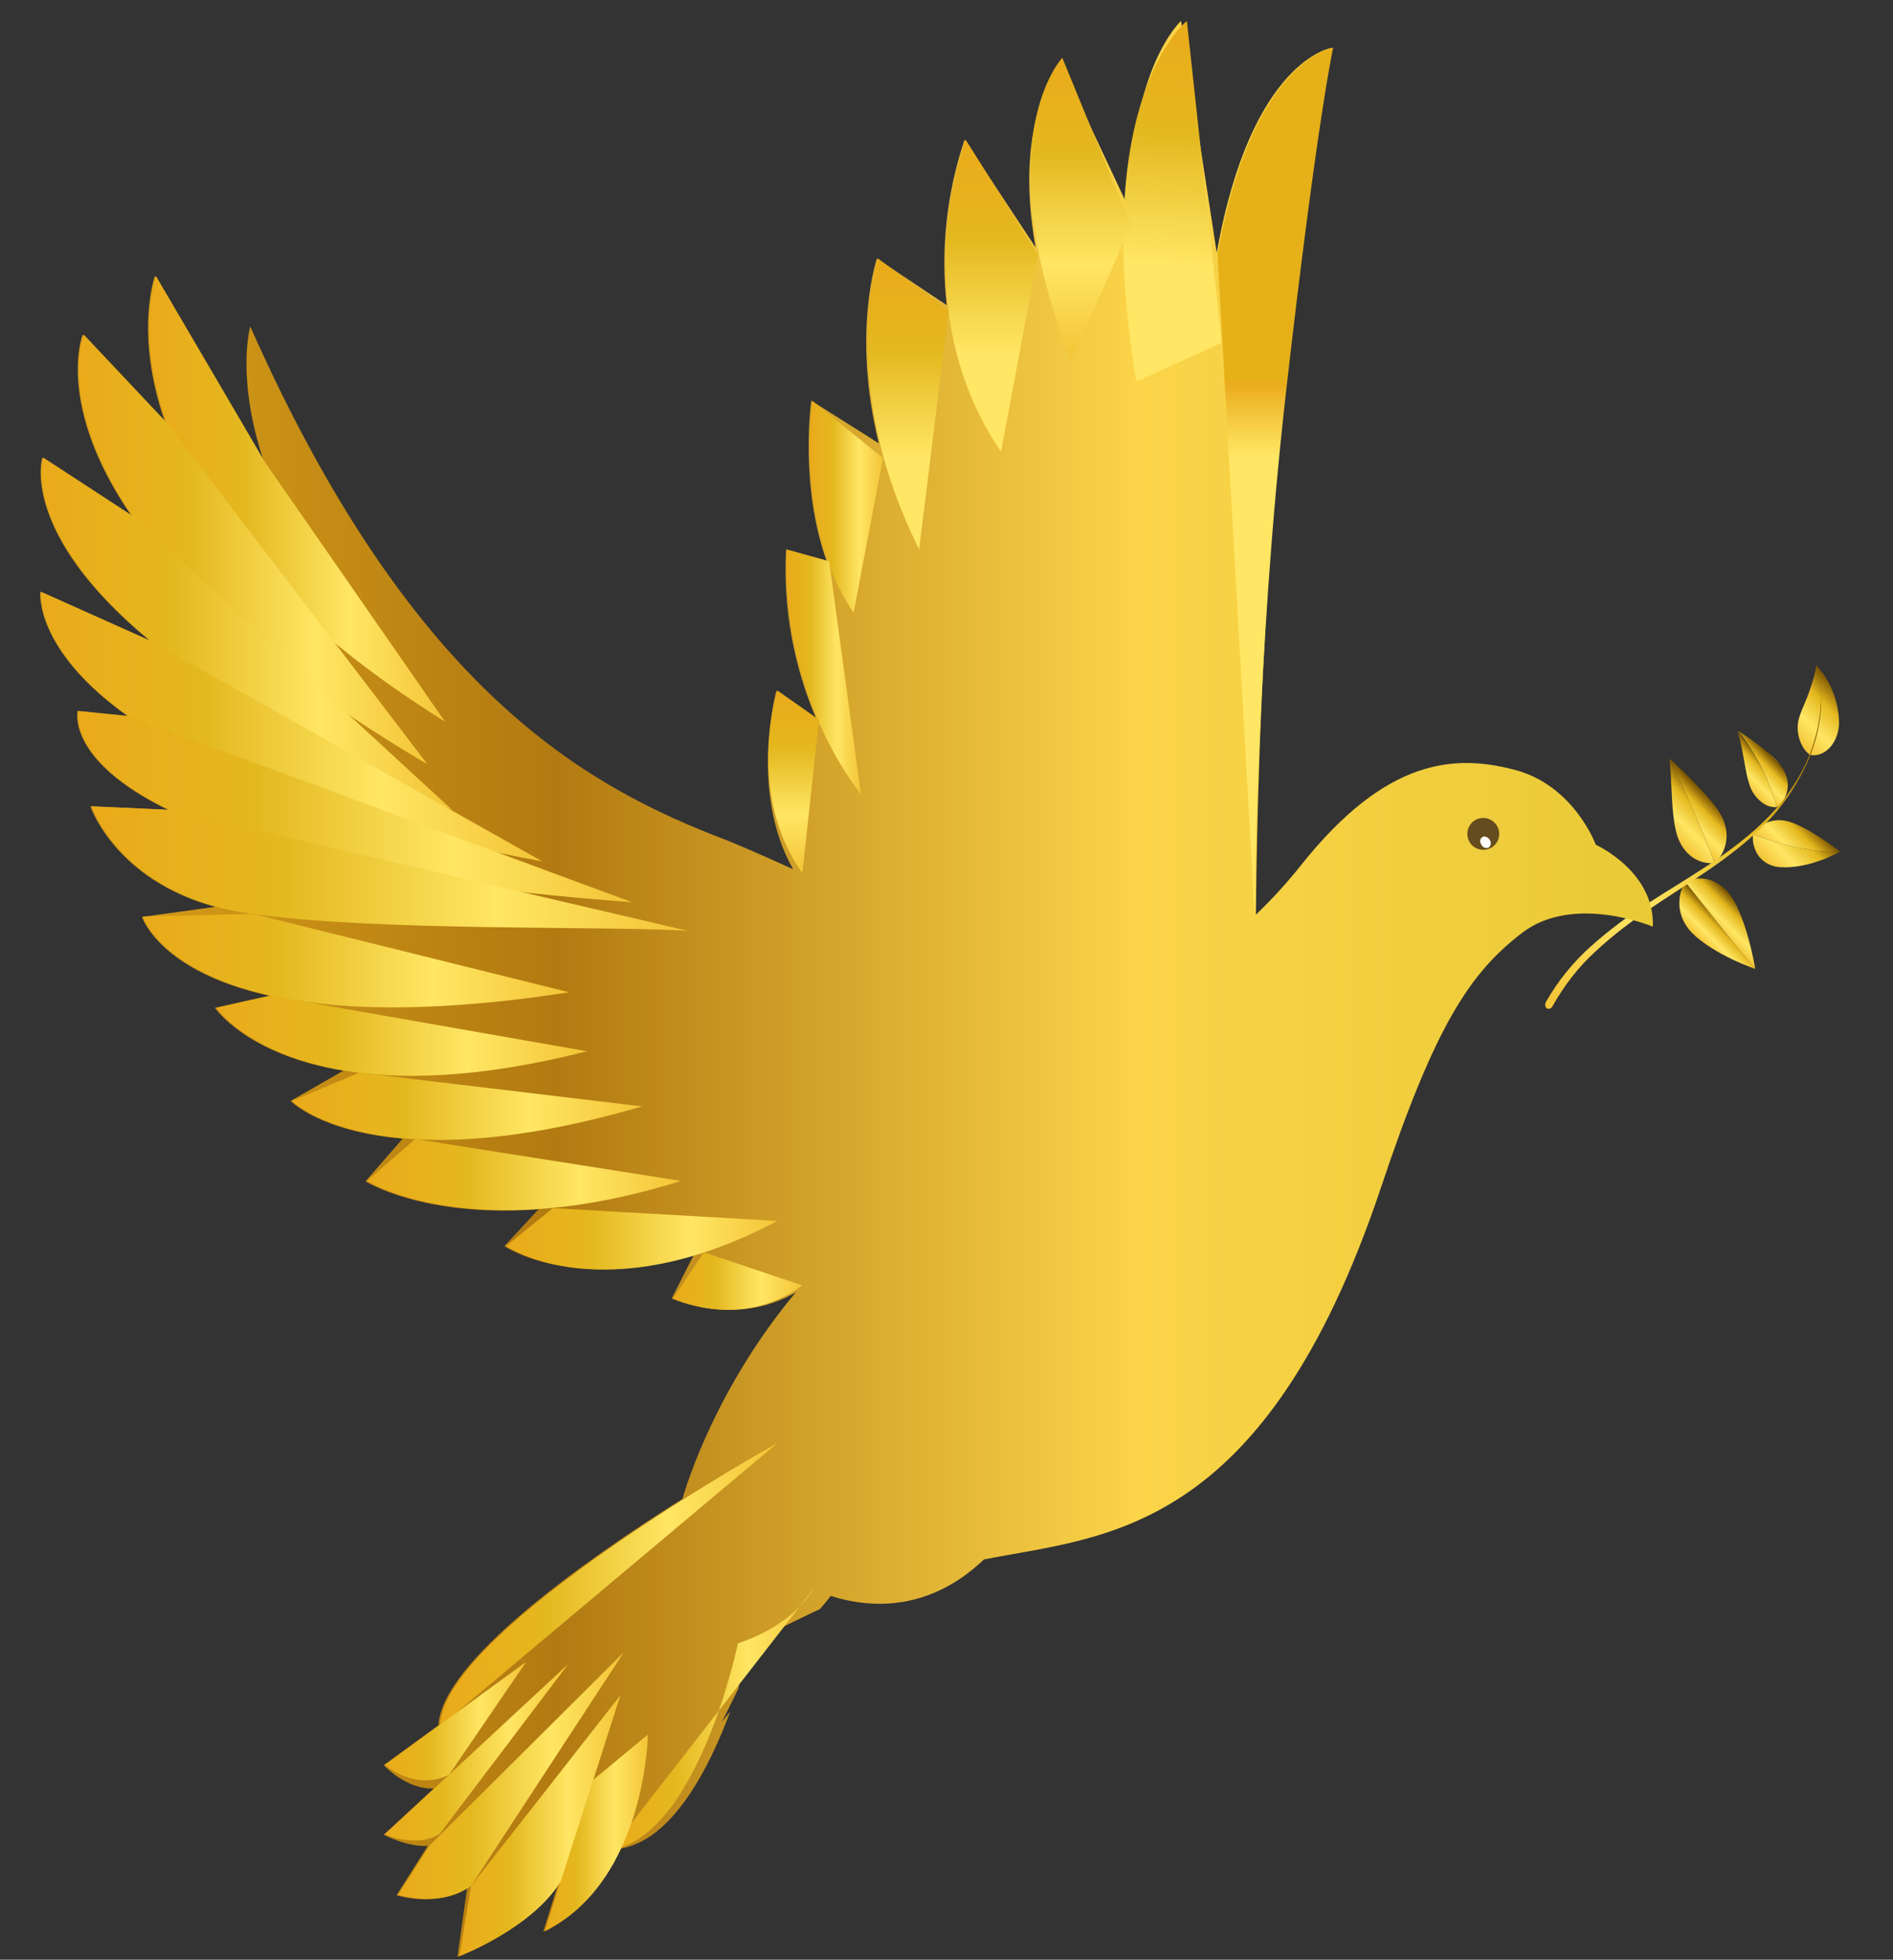 <?xml version="1.0" encoding="utf-8"?>
<!-- Generator: Adobe Illustrator 26.0.0, SVG Export Plug-In . SVG Version: 6.00 Build 0)  -->
<svg version="1.1" id="Layer_1" xmlns="http://www.w3.org/2000/svg" xmlns:xlink="http://www.w3.org/1999/xlink" x="0px" y="0px"
	 viewBox="0 0 487.9 504.8" style="enable-background:new 0 0 487.9 504.8;" xml:space="preserve">
<rect x="0" y="0" width="487.9" height="504.8" fill="#333333" stroke="none"/>
<style type="text/css">
	.st0{fill:url(#SVGID_1_);}
	.st1{fill:url(#SVGID_00000075885132405018741930000016323795501722467762_);}
	.st2{fill:url(#SVGID_00000145773053637673249280000001105281024120169360_);}
	.st3{fill:url(#SVGID_00000075847764782767182000000017708484035572738220_);}
	.st4{fill:url(#SVGID_00000099661748194197487750000015411950529528135819_);}
	.st5{fill:url(#SVGID_00000113319409564767014580000008348870472146954117_);}
	.st6{fill:url(#SVGID_00000016068193892107416530000011356074132195723660_);}
	.st7{fill:url(#SVGID_00000016037949609757881720000005164019312146711686_);}
	.st8{fill:url(#SVGID_00000141442352945079398650000001894391459618867085_);}
	.st9{fill:url(#SVGID_00000178900958771319976180000007257228774216175506_);}
	.st10{fill:url(#SVGID_00000117636639646636973210000010165995453784336053_);}
	.st11{fill:url(#SVGID_00000039841831810287433940000004744670370121415335_);}
	.st12{fill:url(#SVGID_00000132075651426338783720000015295496177781008049_);}
	.st13{fill:url(#SVGID_00000137829155871984837230000006710683113044884888_);}
	.st14{fill:url(#SVGID_00000170985352352519261550000004629904628814758327_);}
	.st15{fill:url(#SVGID_00000029015510093549863710000016169361628115336608_);}
	.st16{fill:url(#SVGID_00000171711208330783743360000010997011584871227529_);}
	.st17{fill:url(#SVGID_00000084489854540251127140000000724950194442916011_);}
	.st18{fill:url(#SVGID_00000132791402924219527410000008252242314092972218_);}
	.st19{fill:url(#SVGID_00000147929119912999145550000013564429559158529188_);}
	.st20{fill:url(#SVGID_00000033344451524690222060000003717103730586117269_);}
	.st21{fill:url(#SVGID_00000183937250012624680670000001388377382655935634_);}
	.st22{fill:url(#SVGID_00000147906618034863766770000014587777596762838173_);}
	.st23{fill:url(#SVGID_00000124844473760732603160000006733516068308477875_);}
	.st24{fill:url(#SVGID_00000128445016709904779500000001080580912751539850_);}
	.st25{fill:url(#SVGID_00000078042027391209465290000012760836779292353950_);}
	.st26{fill:url(#SVGID_00000076581121951405465880000002579864891433404850_);}
	.st27{fill:url(#SVGID_00000174593220003602031030000001409979648645652871_);}
	.st28{fill:url(#SVGID_00000013909138119038791990000013978418240074060951_);}
	.st29{fill:url(#SVGID_00000067954972020011279060000005809587710522794422_);}
	.st30{fill:url(#SVGID_00000171712082675896340220000005860741458373256856_);}
	.st31{fill:url(#SVGID_00000059304355745386519320000007172706829987645586_);}
	.st32{fill:url(#SVGID_00000010997351860008174600000007559417664422608278_);}
	.st33{fill:url(#SVGID_00000051348293241944282430000013040239582436283032_);}
	.st34{fill:url(#SVGID_00000094587887526040614760000001072785934462740610_);}
	.st35{fill:#654C1E;}
	.st36{fill:url(#SVGID_00000057111407585996498590000005542316079904178320_);}
	.st37{fill:url(#SVGID_00000165229049935832156230000011282073261380364955_);}
	.st38{fill:url(#SVGID_00000115477737369332217060000006026080119163356860_);}
	.st39{fill:url(#SVGID_00000001630997021283407050000017366090605843530655_);}
	.st40{fill:#FFFFFF;}
</style>
<g id="Layer_1_00000127015163525448508270000014925691696402892703_">
	
		<linearGradient id="SVGID_1_" gradientUnits="userSpaceOnUse" x1="430.101" y1="408.038" x2="440.002" y2="417.928" gradientTransform="matrix(1 0 0 -1 0 622.879)">
		<stop  offset="0" style="stop-color:#F3C436"/>
		<stop  offset="0.32" style="stop-color:#FFE664"/>
		<stop  offset="0.68" style="stop-color:#E4B81F"/>
		<stop  offset="1" style="stop-color:#744E00"/>
		<stop  offset="1" style="stop-color:#E6B018"/>
	</linearGradient>
	<path class="st0" d="M441.9,222.2c-0.8,0.4-6.9,0.5-9.5-6.6c-1.1-3.1-1.4-8.2-1.6-12.5c-0.1-2.1-0.2-4.1-0.3-5.5s-0.2-2.2-0.2-2.2
		C434.6,204.1,438.4,213.1,441.9,222.2z"/>
	
		<linearGradient id="SVGID_00000176735887719927281120000013158512115070147474_" gradientUnits="userSpaceOnUse" x1="432.371" y1="410.248" x2="440.088" y2="417.966" gradientTransform="matrix(1 0 0 -1 0 622.879)">
		<stop  offset="0" style="stop-color:#F3C436"/>
		<stop  offset="0.32" style="stop-color:#FFE664"/>
		<stop  offset="0.68" style="stop-color:#E4B81F"/>
		<stop  offset="1" style="stop-color:#744E00"/>
		<stop  offset="1" style="stop-color:#E6B018"/>
	</linearGradient>
	<path style="fill:url(#SVGID_00000176735887719927281120000013158512115070147474_);" d="M441.9,222.2c0.8-0.3,5.2-5.1,1.9-11.8
		c-1.4-2.9-4.9-6.5-7.9-9.6s-5.6-5.4-5.6-5.4C434.6,204.1,438.4,213.1,441.9,222.2z"/>
	
		<linearGradient id="SVGID_00000134945265656775471250000003603382824269750178_" gradientUnits="userSpaceOnUse" x1="449.199" y1="421.05" x2="455.319" y2="427.17" gradientTransform="matrix(1 0 0 -1 0 622.879)">
		<stop  offset="0" style="stop-color:#F3C436"/>
		<stop  offset="0.32" style="stop-color:#FFE664"/>
		<stop  offset="0.68" style="stop-color:#E4B81F"/>
		<stop  offset="1" style="stop-color:#744E00"/>
		<stop  offset="1" style="stop-color:#E6B018"/>
	</linearGradient>
	<path style="fill:url(#SVGID_00000134945265656775471250000003603382824269750178_);" d="M457.9,207.9c-1.1,0.1-2.2-0.2-3.2-0.8
		c-1.9-1.2-3.3-3.1-3.9-5.3c-0.8-2.4-1.2-5.9-1.8-8.7c-0.3-1.4-0.5-2.6-0.8-3.4l-0.4-1.3C452.6,194.1,456,200.7,457.9,207.9z"/>
	
		<linearGradient id="SVGID_00000033352053620192781170000003331242867012234901_" gradientUnits="userSpaceOnUse" x1="450.571" y1="422.308" x2="456.493" y2="428.23" gradientTransform="matrix(1 0 0 -1 0 622.879)">
		<stop  offset="0" style="stop-color:#F3C436"/>
		<stop  offset="0.32" style="stop-color:#FFE664"/>
		<stop  offset="0.68" style="stop-color:#E4B81F"/>
		<stop  offset="1" style="stop-color:#744E00"/>
		<stop  offset="1" style="stop-color:#E6B018"/>
	</linearGradient>
	<path style="fill:url(#SVGID_00000033352053620192781170000003331242867012234901_);" d="M457.9,207.9c1-0.6,1.8-1.5,2.2-2.6
		c1-2.1,0.9-4.5-0.2-6.6c-1.1-2.3-4.2-4.9-6.8-6.9s-5.1-3.5-5.1-3.5C452.6,194.1,456,200.7,457.9,207.9z"/>
	
		<linearGradient id="SVGID_00000015356923622757824230000008882053236070056886_" gradientUnits="userSpaceOnUse" x1="438.801" y1="379.828" x2="444.51" y2="385.548" gradientTransform="matrix(1 0 0 -1 0 622.879)">
		<stop  offset="0" style="stop-color:#F3C436"/>
		<stop  offset="0.32" style="stop-color:#FFE664"/>
		<stop  offset="0.68" style="stop-color:#E4B81F"/>
		<stop  offset="1" style="stop-color:#744E00"/>
		<stop  offset="1" style="stop-color:#E6B018"/>
	</linearGradient>
	<path style="fill:url(#SVGID_00000015356923622757824230000008882053236070056886_);" d="M434.4,227.2c-0.6,0.6-3.7,6.4,0.9,12.2
		c2,2.5,6.1,5.2,9.9,7.1c2.3,1.2,4.8,2.2,7.2,3.1C446.3,242.3,440.4,234.8,434.4,227.2z"/>
	
		<linearGradient id="SVGID_00000029726618427356834420000008217674344263857284_" gradientUnits="userSpaceOnUse" x1="442.292" y1="383.327" x2="448.707" y2="389.742" gradientTransform="matrix(1 0 0 -1 0 622.879)">
		<stop  offset="0" style="stop-color:#F3C436"/>
		<stop  offset="0.32" style="stop-color:#FFE664"/>
		<stop  offset="0.68" style="stop-color:#E4B81F"/>
		<stop  offset="1" style="stop-color:#744E00"/>
		<stop  offset="1" style="stop-color:#E6B018"/>
	</linearGradient>
	<path style="fill:url(#SVGID_00000029726618427356834420000008217674344263857284_);" d="M434.4,227.2c0.7-0.6,6.3-2.8,11.1,2.8
		c2.1,2.4,3.9,7.3,5.1,11.6s1.8,8,1.8,8C446.3,242.3,440.4,234.8,434.4,227.2z"/>
	
		<linearGradient id="SVGID_00000121267940247392173370000002116724579503211142_" gradientUnits="userSpaceOnUse" x1="456.522" y1="399.112" x2="467.642" y2="410.232" gradientTransform="matrix(1 0 0 -1 0 622.879)">
		<stop  offset="0" style="stop-color:#F3C436"/>
		<stop  offset="0.32" style="stop-color:#FFE664"/>
		<stop  offset="0.68" style="stop-color:#E4B81F"/>
		<stop  offset="1" style="stop-color:#744E00"/>
		<stop  offset="1" style="stop-color:#E6B018"/>
	</linearGradient>
	<path style="fill:url(#SVGID_00000121267940247392173370000002116724579503211142_);" d="M451.8,214.9c-0.1,1.2,0,2.4,0.4,3.5
		c0.7,2.2,2.4,3.9,4.6,4.6c2.4,0.8,6.7,0.4,10.4-0.7c0.9-0.3,1.8-0.6,2.7-0.9s1.6-0.7,2.3-1c0.7-0.3,1.4-0.7,2.1-1
		C466.1,219.5,458.8,217.5,451.8,214.9z"/>
	
		<linearGradient id="SVGID_00000153683365469640604210000017457792289271922617_" gradientUnits="userSpaceOnUse" x1="458.529" y1="401.28" x2="467.559" y2="410.31" gradientTransform="matrix(1 0 0 -1 0 622.879)">
		<stop  offset="0" style="stop-color:#F3C436"/>
		<stop  offset="0.32" style="stop-color:#FFE664"/>
		<stop  offset="0.68" style="stop-color:#E4B81F"/>
		<stop  offset="1" style="stop-color:#744E00"/>
		<stop  offset="1" style="stop-color:#E6B018"/>
	</linearGradient>
	<path style="fill:url(#SVGID_00000153683365469640604210000017457792289271922617_);" d="M451.8,214.9c0.6-1,1.4-1.8,2.4-2.4
		c1.9-1.2,4.2-1.5,6.3-1c2.4,0.5,5.9,2.5,8.7,4.3s5.1,3.6,5.1,3.6C466.1,219.5,458.8,217.5,451.8,214.9z"/>
	
		<linearGradient id="SVGID_00000044180019212446832990000013295832081551931790_" gradientUnits="userSpaceOnUse" x1="461.029" y1="433.82" x2="473.549" y2="446.339" gradientTransform="matrix(1 0 0 -1 0 622.879)">
		<stop  offset="0" style="stop-color:#F3C436"/>
		<stop  offset="0.32" style="stop-color:#FFE664"/>
		<stop  offset="0.68" style="stop-color:#E4B81F"/>
		<stop  offset="1" style="stop-color:#744E00"/>
		<stop  offset="1" style="stop-color:#E6B018"/>
	</linearGradient>
	<path style="fill:url(#SVGID_00000044180019212446832990000013295832081551931790_);" d="M466.4,194.4c-0.9-0.7-1.6-1.6-2.1-2.7
		c-0.9-1.9-1.2-4-0.8-6c0.4-2.1,2.1-5.2,3.1-8.4c0.3-0.8,0.5-1.5,0.7-2.2c0.2-0.6,0.4-1.3,0.5-1.9c0.2-1.2,0.4-1.9,0.4-1.9
		C470.4,178.8,469.4,187.1,466.4,194.4z"/>
	
		<linearGradient id="SVGID_00000012469322406867780750000003300595647495678629_" gradientUnits="userSpaceOnUse" x1="461.906" y1="433.046" x2="474.386" y2="445.516" gradientTransform="matrix(1 0 0 -1 0 622.879)">
		<stop  offset="0" style="stop-color:#F3C436"/>
		<stop  offset="0.32" style="stop-color:#FFE664"/>
		<stop  offset="0.68" style="stop-color:#E4B81F"/>
		<stop  offset="1" style="stop-color:#744E00"/>
		<stop  offset="1" style="stop-color:#E6B018"/>
	</linearGradient>
	<path style="fill:url(#SVGID_00000012469322406867780750000003300595647495678629_);" d="M466.4,194.4c1.1,0.3,2.3,0.1,3.3-0.4
		c1.5-0.7,3.4-2.5,4.1-5.9c0.6-3-0.3-7.8-2-11.3c-0.4-0.8-0.8-1.6-1.3-2.3c-0.3-0.6-0.7-1.2-1.2-1.7c-0.7-0.9-1.2-1.5-1.2-1.5
		C470.4,178.8,469.4,187.1,466.4,194.4z"/>
	
		<linearGradient id="SVGID_00000098904652518814385150000006484908887714675869_" gradientUnits="userSpaceOnUse" x1="398.188" y1="363.506" x2="474.136" y2="439.453" gradientTransform="matrix(1 0 0 -1 0 622.879)">
		<stop  offset="0" style="stop-color:#F3C436"/>
		<stop  offset="0.32" style="stop-color:#FFE664"/>
		<stop  offset="0.68" style="stop-color:#E4B81F"/>
		<stop  offset="1" style="stop-color:#744E00"/>
		<stop  offset="1" style="stop-color:#E6B018"/>
	</linearGradient>
	<path style="fill:url(#SVGID_00000098904652518814385150000006484908887714675869_);" d="M469.4,178.7c0.2,6.4-1.2,12.8-4,18.6
		c-2.7,5.7-6.3,10.9-10.8,15.3c-8.8,8.8-19.5,14.8-29.5,21.6c-4.9,3.3-9.6,6.9-13.9,10.9c-4.4,4-8.1,8.8-11,14
		c-0.2,0.6-0.9,0.9-1.5,0.7c0,0,0,0,0,0c-0.5-0.4-0.6-1.2-0.2-1.8c3.1-5.4,7-10.2,11.6-14.3c4.5-4,9.3-7.6,14.3-10.8
		c10.2-6.6,20.9-12.4,29.8-20.9c4.5-4.3,8.3-9.3,11-14.9C467.9,191.4,469.4,185.1,469.4,178.7z"/>
	
		<linearGradient id="SVGID_00000049200229059311544990000003582699224702601361_" gradientUnits="userSpaceOnUse" x1="10.338" y1="368.24" x2="425.953" y2="368.24" gradientTransform="matrix(1 0 0 -1 0 622.879)">
		<stop  offset="0" style="stop-color:#EAB51A"/>
		<stop  offset="0" style="stop-color:#DBA219"/>
		<stop  offset="0.32" style="stop-color:#B27A11"/>
		<stop  offset="0.68" style="stop-color:#FBD449"/>
		<stop  offset="1" style="stop-color:#E9C935"/>
	</linearGradient>
	<path style="fill:url(#SVGID_00000049200229059311544990000003582699224702601361_);" d="M411.3,217.6c0,0-5.6-15.3-20.9-19.3
		s-33-3.2-55.1,24.6c-3.6,4.5-7.5,8.8-11.6,12.7c0.2-22.9,1.3-80.9,7.5-135c7.9-69.3,12.1-88.3,12.1-88.3s-20.8,2.9-29.7,52.8
		l-9.2-59.7c0,0-13.3,11.9-13.2,48.8l-17.7-37.7c0,0-12.6,13.2-6.6,47.2L248.6,36c-4.6,13.7-6.2,28.2-4.6,42.6l-18-12
		c0,0-6.5,19.1,0.5,47.6l-17.4-11c0,0-3.1,21.4,3.9,41.2l-10.4-2.9c-0.8,15,1.9,29.9,7.8,43.7l-10.3-7.3c0,0-7.1,25.8,4.3,46
		c-7.3-3.3-14.2-6.4-20.3-8.7c-35.6-14-79.1-39.8-119.6-131.1c0,0-3.8,13.1,3.6,35.1l0,0L39.9,71.1c0,0-5.3,14.9,2.6,37.5L21.3,86.2
		c0,0-7.1,18.1,12.6,46.7l0,0l-23-15c0,0-6,19.2,27.5,47l0,0l-28-12.5c0,0-1.8,14.7,22.4,32l0,0L20,183.1c0,0-3.1,12.6,23.3,25.5
		l0,0l-20-0.9c0,0,6.3,18.9,32.2,25.9l-18.9,2.6c0,0,4.4,14,32.8,20.3h-0.1l-13.9,3.1c0,0,8.1,12.1,33.1,16.2l-13.6,7.8
		c0,0,7.6,7.9,28.9,9.7l-9.6,11c0,0,14.7,9.4,44.6,7.2L130,321c0,0,17.3,11.8,48.8,2.3l-5.7,11.2c0,0,16.4,7.5,32-1.6
		c-20,23.9-27.9,48.5-29.2,53.2c-25.5,16-62,41.9-62.9,58.3l-14.1,10.3c0,0,5.8,6.3,12.9,6l-12.9,11.9c0,0,5.9,3.2,11.4,2.9
		l-0.1,0.1l-8,12.6c0,0,10.3,3.3,18.2-1.9l-2.5,17.8c0,0,18.3-7,26-19l-3.9,12.5c9.7-4.8,15.9-13,19.8-21.4
		c13.5-2.1,23-20.8,28.4-35.3l-2.1,2.6l4.2-8.5l2.2-11.4c0,0,18.6-9.1,18.8-9.1c1-1.1,1.9-2.2,2.8-3.4c10.5,3.3,25.4,4,39.5-9.4
		c30.7-6.1,72.2-5.8,102.4-96c14-41.9,23-55.2,36.3-65.4s33.7-1.6,33.7-1.6C426.6,224.5,411.3,217.6,411.3,217.6z"/>
	
		<linearGradient id="SVGID_00000140726745785043174920000010186669751270172573_" gradientUnits="userSpaceOnUse" x1="38.461" y1="494.37" x2="114.649" y2="494.37" gradientTransform="matrix(1 0 0 -1 0 622.879)">
		<stop  offset="0" style="stop-color:#E6B018"/>
		<stop  offset="0" style="stop-color:#EAAA1A"/>
		<stop  offset="0.32" style="stop-color:#E4B81F"/>
		<stop  offset="0.68" style="stop-color:#FFE664"/>
		<stop  offset="1" style="stop-color:#F3C436"/>
	</linearGradient>
	<path style="fill:url(#SVGID_00000140726745785043174920000010186669751270172573_);" d="M68.4,119.2L40.2,71.1
		c0,0-19.8,55.9,74.5,114.8"/>
	
		<linearGradient id="SVGID_00000109020342763963698140000015032977228214880658_" gradientUnits="userSpaceOnUse" x1="20.34" y1="481.325" x2="110.169" y2="481.325" gradientTransform="matrix(1 0 0 -1 0 622.879)">
		<stop  offset="0" style="stop-color:#E6B018"/>
		<stop  offset="0" style="stop-color:#EAAA1A"/>
		<stop  offset="0.32" style="stop-color:#E4B81F"/>
		<stop  offset="0.68" style="stop-color:#FFE664"/>
		<stop  offset="1" style="stop-color:#F3C436"/>
	</linearGradient>
	<path style="fill:url(#SVGID_00000109020342763963698140000015032977228214880658_);" d="M42.8,108.7L21.6,86.2
		c0,0-18.8,47.4,88.6,110.7"/>
	
		<linearGradient id="SVGID_00000072958816699236916870000007443654973070438314_" gradientUnits="userSpaceOnUse" x1="10.745" y1="459.625" x2="116.46" y2="459.625" gradientTransform="matrix(1 0 0 -1 0 622.879)">
		<stop  offset="0" style="stop-color:#E6B018"/>
		<stop  offset="0" style="stop-color:#EAAA1A"/>
		<stop  offset="0.32" style="stop-color:#E4B81F"/>
		<stop  offset="0.68" style="stop-color:#FFE664"/>
		<stop  offset="1" style="stop-color:#F3C436"/>
	</linearGradient>
	<path style="fill:url(#SVGID_00000072958816699236916870000007443654973070438314_);" d="M34.2,132.9l-23-15
		c0,0-12.9,41.5,105.3,90.7"/>
	
		<linearGradient id="SVGID_00000055689194407460323800000004001701817643285394_" gradientUnits="userSpaceOnUse" x1="328.654" y1="493.229" x2="328.654" y2="524.789" gradientTransform="matrix(1 0 0 -1 0 622.879)">
		<stop  offset="0.39" style="stop-color:#FFE664"/>
		<stop  offset="1" style="stop-color:#EAAA1A"/>
		<stop  offset="1" style="stop-color:#E6B018"/>
	</linearGradient>
	<path style="fill:url(#SVGID_00000055689194407460323800000004001701817643285394_);" d="M323.4,236.2c0,0,0.2-66.3,8.1-135.6
		s12.1-88.3,12.1-88.3s-20.9,2.9-29.8,53.3"/>
	
		<linearGradient id="SVGID_00000039096006408477682810000016562214850772941197_" gradientUnits="userSpaceOnUse" x1="290.007" y1="513.551" x2="290.007" y2="606.991" gradientTransform="matrix(1.04 5.000000e-02 5.000000e-02 -1 -26.277 597.02)">
		<stop  offset="0.32" style="stop-color:#FFE664"/>
		<stop  offset="0.68" style="stop-color:#E4B81F"/>
		<stop  offset="1" style="stop-color:#EAAA1A"/>
		<stop  offset="1" style="stop-color:#E6B018"/>
	</linearGradient>
	<path style="fill:url(#SVGID_00000039096006408477682810000016562214850772941197_);" d="M314.9,88.3l-9-82.9
		c0,0-25.3,19.7-13,92.9"/>
	
		<linearGradient id="SVGID_00000023275827965197134660000015488747351066837898_" gradientUnits="userSpaceOnUse" x1="113.319" y1="214.7" x2="200.369" y2="214.7" gradientTransform="matrix(1 0 0 -1 0 622.879)">
		<stop  offset="0" style="stop-color:#E6B018"/>
		<stop  offset="0" style="stop-color:#EAAA1A"/>
		<stop  offset="0.32" style="stop-color:#E4B81F"/>
		<stop  offset="0.68" style="stop-color:#FFE664"/>
		<stop  offset="1" style="stop-color:#F3C436"/>
	</linearGradient>
	<path style="fill:url(#SVGID_00000023275827965197134660000015488747351066837898_);" d="M200.4,371.7c0,0-86.4,47.9-87,73"/>
	
		<linearGradient id="SVGID_00000116956425463100058490000017325861326569655199_" gradientUnits="userSpaceOnUse" x1="10.698" y1="435.75" x2="139.809" y2="435.75" gradientTransform="matrix(1 0 0 -1 0 622.879)">
		<stop  offset="0" style="stop-color:#E6B018"/>
		<stop  offset="0" style="stop-color:#EAAA1A"/>
		<stop  offset="0.32" style="stop-color:#E4B81F"/>
		<stop  offset="0.68" style="stop-color:#FFE664"/>
		<stop  offset="1" style="stop-color:#F3C436"/>
	</linearGradient>
	<path style="fill:url(#SVGID_00000116956425463100058490000017325861326569655199_);" d="M38.6,165l-27.9-12.5
		c0,0-5.5,44.3,129.1,69.4"/>
	
		<linearGradient id="SVGID_00000070104768711472045360000009160203276573387179_" gradientUnits="userSpaceOnUse" x1="20.256" y1="415.139" x2="162.849" y2="415.139" gradientTransform="matrix(1 0 0 -1 0 622.879)">
		<stop  offset="0" style="stop-color:#E6B018"/>
		<stop  offset="0" style="stop-color:#EAAA1A"/>
		<stop  offset="0.32" style="stop-color:#E4B81F"/>
		<stop  offset="0.68" style="stop-color:#FFE664"/>
		<stop  offset="1" style="stop-color:#F3C436"/>
	</linearGradient>
	<path style="fill:url(#SVGID_00000070104768711472045360000009160203276573387179_);" d="M33.2,184.5l-12.8-1.3
		c0,0-9.4,38,142.5,49.2"/>
	
		<linearGradient id="SVGID_00000173124356846503171410000007747416029839447193_" gradientUnits="userSpaceOnUse" x1="23.659" y1="399.07" x2="177.369" y2="399.07" gradientTransform="matrix(1 0 0 -1 0 622.879)">
		<stop  offset="0" style="stop-color:#E6B018"/>
		<stop  offset="0" style="stop-color:#EAAA1A"/>
		<stop  offset="0.32" style="stop-color:#E4B81F"/>
		<stop  offset="0.68" style="stop-color:#FFE664"/>
		<stop  offset="1" style="stop-color:#F3C436"/>
	</linearGradient>
	<path style="fill:url(#SVGID_00000173124356846503171410000007747416029839447193_);" d="M43.7,208.6l-20-0.9
		c0,0,7.5,22.6,39.9,27.5s95,3.2,113.8,4.6"/>
	
		<linearGradient id="SVGID_00000139295281912028796450000014403859299830479029_" gradientUnits="userSpaceOnUse" x1="278.531" y1="529.889" x2="278.531" y2="607.99" gradientTransform="matrix(1 0 0 -1 0 622.879)">
		<stop  offset="0" style="stop-color:#F3C436"/>
		<stop  offset="0.32" style="stop-color:#FFE664"/>
		<stop  offset="0.68" style="stop-color:#E4B81F"/>
		<stop  offset="1" style="stop-color:#EAAA1A"/>
		<stop  offset="1" style="stop-color:#E6B018"/>
	</linearGradient>
	<path style="fill:url(#SVGID_00000139295281912028796450000014403859299830479029_);" d="M291.5,58l-17.7-43.1
		c0,0-20,20.9,2.3,78.1"/>
	
		<linearGradient id="SVGID_00000160903838884249905090000000003542831992993680_" gradientUnits="userSpaceOnUse" x1="255.64" y1="506.409" x2="255.64" y2="586.83" gradientTransform="matrix(1 0 0 -1 0 622.879)">
		<stop  offset="0.32" style="stop-color:#FFE664"/>
		<stop  offset="0.68" style="stop-color:#E4B81F"/>
		<stop  offset="1" style="stop-color:#EAAA1A"/>
		<stop  offset="1" style="stop-color:#E6B018"/>
	</linearGradient>
	<path style="fill:url(#SVGID_00000160903838884249905090000000003542831992993680_);" d="M267.5,65.6L248.9,36
		c0,0-16.4,42.8,9.1,80.4"/>
	
		<linearGradient id="SVGID_00000147925870403074652640000011251803987203478935_" gradientUnits="userSpaceOnUse" x1="36.949" y1="375.378" x2="146.78" y2="375.378" gradientTransform="matrix(1 0 0 -1 0 622.879)">
		<stop  offset="0" style="stop-color:#E6B018"/>
		<stop  offset="0" style="stop-color:#EAAA1A"/>
		<stop  offset="0.32" style="stop-color:#E4B81F"/>
		<stop  offset="0.68" style="stop-color:#FFE664"/>
		<stop  offset="1" style="stop-color:#F3C436"/>
	</linearGradient>
	<path style="fill:url(#SVGID_00000147925870403074652640000011251803987203478935_);" d="M65.2,235.4l-28.3,0.7
		c0,0,10.8,34.8,109.8,19.5"/>
	
		<linearGradient id="SVGID_00000047752948851245993670000015289085739971478201_" gradientUnits="userSpaceOnUse" x1="55.779" y1="356.067" x2="151.309" y2="356.067" gradientTransform="matrix(1 0 0 -1 0 622.879)">
		<stop  offset="0" style="stop-color:#E6B018"/>
		<stop  offset="0" style="stop-color:#EAAA1A"/>
		<stop  offset="0.32" style="stop-color:#E4B81F"/>
		<stop  offset="0.68" style="stop-color:#FFE664"/>
		<stop  offset="1" style="stop-color:#F3C436"/>
	</linearGradient>
	<path style="fill:url(#SVGID_00000047752948851245993670000015289085739971478201_);" d="M69.7,256.5l-13.9,3.1
		c0,0,20.2,30.3,95.5,11.2"/>
	
		<linearGradient id="SVGID_00000106825406029716143580000003607643959725428634_" gradientUnits="userSpaceOnUse" x1="75.249" y1="337.922" x2="165.489" y2="337.922" gradientTransform="matrix(1 0 0 -1 0 622.879)">
		<stop  offset="0" style="stop-color:#E6B018"/>
		<stop  offset="0" style="stop-color:#EAAA1A"/>
		<stop  offset="0.32" style="stop-color:#E4B81F"/>
		<stop  offset="0.68" style="stop-color:#FFE664"/>
		<stop  offset="1" style="stop-color:#F3C436"/>
	</linearGradient>
	<path style="fill:url(#SVGID_00000106825406029716143580000003607643959725428634_);" d="M92.6,276.3l-17.3,7.3
		c0,0,21,21.6,90.2,1.4"/>
	
		<linearGradient id="SVGID_00000164500064092869396650000017960523106286017701_" gradientUnits="userSpaceOnUse" x1="94.599" y1="320.252" x2="175.489" y2="320.252" gradientTransform="matrix(1 0 0 -1 0 622.879)">
		<stop  offset="0" style="stop-color:#E6B018"/>
		<stop  offset="0" style="stop-color:#EAAA1A"/>
		<stop  offset="0.32" style="stop-color:#E4B81F"/>
		<stop  offset="0.68" style="stop-color:#FFE664"/>
		<stop  offset="1" style="stop-color:#F3C436"/>
	</linearGradient>
	<path style="fill:url(#SVGID_00000164500064092869396650000017960523106286017701_);" d="M107,293.4l-12.4,10.8c0,0,26.5,17,80.9,0
		"/>
	
		<linearGradient id="SVGID_00000169523096732471177980000009297197058062908575_" gradientUnits="userSpaceOnUse" x1="130.369" y1="303.771" x2="200.369" y2="303.771" gradientTransform="matrix(1 0 0 -1 0 622.879)">
		<stop  offset="0" style="stop-color:#E6B018"/>
		<stop  offset="0" style="stop-color:#EAAA1A"/>
		<stop  offset="0.32" style="stop-color:#E4B81F"/>
		<stop  offset="0.68" style="stop-color:#FFE664"/>
		<stop  offset="1" style="stop-color:#F3C436"/>
	</linearGradient>
	<path style="fill:url(#SVGID_00000169523096732471177980000009297197058062908575_);" d="M142.5,311.2l-12.1,9.8
		c0,0,25.1,17.2,70-6.5"/>
	
		<linearGradient id="SVGID_00000124143739553767437570000000114292796437147803_" gradientUnits="userSpaceOnUse" x1="173.509" y1="292.816" x2="206.809" y2="292.816" gradientTransform="matrix(1 0 0 -1 0 622.879)">
		<stop  offset="0" style="stop-color:#E6B018"/>
		<stop  offset="0" style="stop-color:#EAAA1A"/>
		<stop  offset="0.32" style="stop-color:#E4B81F"/>
		<stop  offset="0.68" style="stop-color:#FFE664"/>
		<stop  offset="1" style="stop-color:#F3C436"/>
	</linearGradient>
	<path style="fill:url(#SVGID_00000124143739553767437570000000114292796437147803_);" d="M181.4,322.6l-7.9,11.8
		c0,0,17,8.6,33.3-3.3"/>
	
		<linearGradient id="SVGID_00000163790731405110443750000003023208726780857486_" gradientUnits="userSpaceOnUse" x1="162.169" y1="184.97" x2="215.962" y2="184.97" gradientTransform="matrix(1 -2.006994e-02 -2.006994e-02 -1 -1.721 631.566)">
		<stop  offset="0" style="stop-color:#E6B018"/>
		<stop  offset="0" style="stop-color:#EAAA1A"/>
		<stop  offset="0.32" style="stop-color:#E4B81F"/>
		<stop  offset="0.68" style="stop-color:#FFE664"/>
		<stop  offset="1" style="stop-color:#F3C436"/>
	</linearGradient>
	<path style="fill:url(#SVGID_00000163790731405110443750000003023208726780857486_);" d="M209.8,409.1c0,0-4.7,9.3-19.6,14.2
		c0,0-10.3,49.7-32.9,53.3"/>
	
		<linearGradient id="SVGID_00000066512910652953793320000018200666759377678764_" gradientUnits="userSpaceOnUse" x1="140.369" y1="150.78" x2="166.999" y2="150.78" gradientTransform="matrix(1 0 0 -1 0 622.879)">
		<stop  offset="0" style="stop-color:#E6B018"/>
		<stop  offset="0" style="stop-color:#EAAA1A"/>
		<stop  offset="0.32" style="stop-color:#E4B81F"/>
		<stop  offset="0.68" style="stop-color:#FFE664"/>
		<stop  offset="1" style="stop-color:#F3C436"/>
	</linearGradient>
	<path style="fill:url(#SVGID_00000066512910652953793320000018200666759377678764_);" d="M167,446.8c0,0-0.5,37.7-26.6,50.7
		l12.1-38.7"/>
	
		<linearGradient id="SVGID_00000071553534427670460970000010550631841703718032_" gradientUnits="userSpaceOnUse" x1="118.309" y1="152.57" x2="159.909" y2="152.57" gradientTransform="matrix(1 0 0 -1 0 622.879)">
		<stop  offset="0" style="stop-color:#E6B018"/>
		<stop  offset="0" style="stop-color:#EAAA1A"/>
		<stop  offset="0.32" style="stop-color:#E4B81F"/>
		<stop  offset="0.68" style="stop-color:#FFE664"/>
		<stop  offset="1" style="stop-color:#F3C436"/>
	</linearGradient>
	<path style="fill:url(#SVGID_00000071553534427670460970000010550631841703718032_);" d="M159.9,436.7l-38.5,49.1l-3,18.1
		c0,0,18.5-7,26.1-19.2"/>
	
		<linearGradient id="SVGID_00000123399168310298840260000017879082954540730043_" gradientUnits="userSpaceOnUse" x1="102.519" y1="165.513" x2="160.769" y2="165.513" gradientTransform="matrix(1 0 0 -1 0 622.879)">
		<stop  offset="0" style="stop-color:#E6B018"/>
		<stop  offset="0" style="stop-color:#EAAA1A"/>
		<stop  offset="0.32" style="stop-color:#E4B81F"/>
		<stop  offset="0.68" style="stop-color:#FFE664"/>
		<stop  offset="1" style="stop-color:#F3C436"/>
	</linearGradient>
	<path style="fill:url(#SVGID_00000123399168310298840260000017879082954540730043_);" d="M160.8,425.6l-50.2,49.9l-8,12.6
		c0,0,10.8,3.5,18.8-2.3"/>
	
		<linearGradient id="SVGID_00000167375972228882146710000009591527320096816062_" gradientUnits="userSpaceOnUse" x1="99.189" y1="171.486" x2="146.489" y2="171.486" gradientTransform="matrix(1 0 0 -1 0 622.879)">
		<stop  offset="0" style="stop-color:#E6B018"/>
		<stop  offset="0" style="stop-color:#EAAA1A"/>
		<stop  offset="0.32" style="stop-color:#E4B81F"/>
		<stop  offset="0.68" style="stop-color:#FFE664"/>
		<stop  offset="1" style="stop-color:#F3C436"/>
	</linearGradient>
	<path style="fill:url(#SVGID_00000167375972228882146710000009591527320096816062_);" d="M146.5,428.6l-47.3,43.9
		c0,0,8,3.7,14.1-0.1"/>
	
		<linearGradient id="SVGID_00000173156903606307688690000006872458477989686663_" gradientUnits="userSpaceOnUse" x1="99.189" y1="179.47" x2="135.619" y2="179.47" gradientTransform="matrix(1 0 0 -1 0 622.879)">
		<stop  offset="0" style="stop-color:#E6B018"/>
		<stop  offset="0" style="stop-color:#EAAA1A"/>
		<stop  offset="0.32" style="stop-color:#E4B81F"/>
		<stop  offset="0.68" style="stop-color:#FFE664"/>
		<stop  offset="1" style="stop-color:#F3C436"/>
	</linearGradient>
	<path style="fill:url(#SVGID_00000173156903606307688690000006872458477989686663_);" d="M135.6,428.1l-36.4,26.5
		c0,0,7.6,6.9,16.5,2.6"/>
	<path class="st35" d="M386.4,214.8c0,2.3-1.8,4.1-4.1,4.1c-2.3,0-4.1-1.8-4.1-4.1c0-2.3,1.8-4.1,4.1-4.1c0,0,0,0,0,0
		C384.5,210.7,386.4,212.5,386.4,214.8z"/>
	
		<linearGradient id="SVGID_00000124881107305679578490000013321105112104002707_" gradientUnits="userSpaceOnUse" x1="234.035" y1="481.329" x2="234.035" y2="556.22" gradientTransform="matrix(1 0 0 -1 0 622.879)">
		<stop  offset="0.32" style="stop-color:#FFE664"/>
		<stop  offset="0.68" style="stop-color:#E4B81F"/>
		<stop  offset="1" style="stop-color:#EAAA1A"/>
		<stop  offset="1" style="stop-color:#E6B018"/>
	</linearGradient>
	<path style="fill:url(#SVGID_00000124881107305679578490000013321105112104002707_);" d="M244.5,80.1l-18.2-13.5
		c0,0-10.8,32.1,10.6,74.9"/>
	
		<linearGradient id="SVGID_00000083779305531424438210000014155039399023157176_" gradientUnits="userSpaceOnUse" x1="208.681" y1="492.404" x2="227.579" y2="492.404" gradientTransform="matrix(1 0 0 -1 0 622.879)">
		<stop  offset="0" style="stop-color:#E6B018"/>
		<stop  offset="0" style="stop-color:#EAAA1A"/>
		<stop  offset="0.32" style="stop-color:#E4B81F"/>
		<stop  offset="0.68" style="stop-color:#FFE664"/>
		<stop  offset="1" style="stop-color:#F3C436"/>
	</linearGradient>
	<path style="fill:url(#SVGID_00000083779305531424438210000014155039399023157176_);" d="M227.6,118l-18.2-14.7
		c0,0-4.7,32.5,10.6,54.5"/>
	
		<linearGradient id="SVGID_00000095300730380763536850000015359878120047595189_" gradientUnits="userSpaceOnUse" x1="202.74" y1="449.795" x2="221.919" y2="449.795" gradientTransform="matrix(1 0 0 -1 0 622.879)">
		<stop  offset="0" style="stop-color:#E6B018"/>
		<stop  offset="0" style="stop-color:#EAAA1A"/>
		<stop  offset="0.32" style="stop-color:#E4B81F"/>
		<stop  offset="0.68" style="stop-color:#FFE664"/>
		<stop  offset="1" style="stop-color:#F3C436"/>
	</linearGradient>
	<path style="fill:url(#SVGID_00000095300730380763536850000015359878120047595189_);" d="M213.7,144.6l-10.8-3c0,0-3.4,33.5,19,63"
		/>
	
		<linearGradient id="SVGID_00000054965719528592100440000002262588899777877127_" gradientUnits="userSpaceOnUse" x1="204.524" y1="397.95" x2="204.524" y2="444.95" gradientTransform="matrix(1 0 0 -1 0 622.879)">
		<stop  offset="0" style="stop-color:#F3C436"/>
		<stop  offset="0.32" style="stop-color:#FFE664"/>
		<stop  offset="0.68" style="stop-color:#E4B81F"/>
		<stop  offset="1" style="stop-color:#EAAA1A"/>
		<stop  offset="1" style="stop-color:#E6B018"/>
	</linearGradient>
	<path style="fill:url(#SVGID_00000054965719528592100440000002262588899777877127_);" d="M211.1,185.4l-10.7-7.5
		c0,0-8.4,26.3,6.4,47"/>
	<path class="st40" d="M383.5,218.4c0.7-0.3,0.9-1.1,0.6-1.8c0,0,0,0,0,0c-0.3-0.7-1-1.2-1.8-1.1c-0.7,0.3-1,1-0.7,1.7
		c0,0,0,0.1,0.1,0.1C381.9,218.1,382.7,218.6,383.5,218.4z"/>
</g>
</svg>
